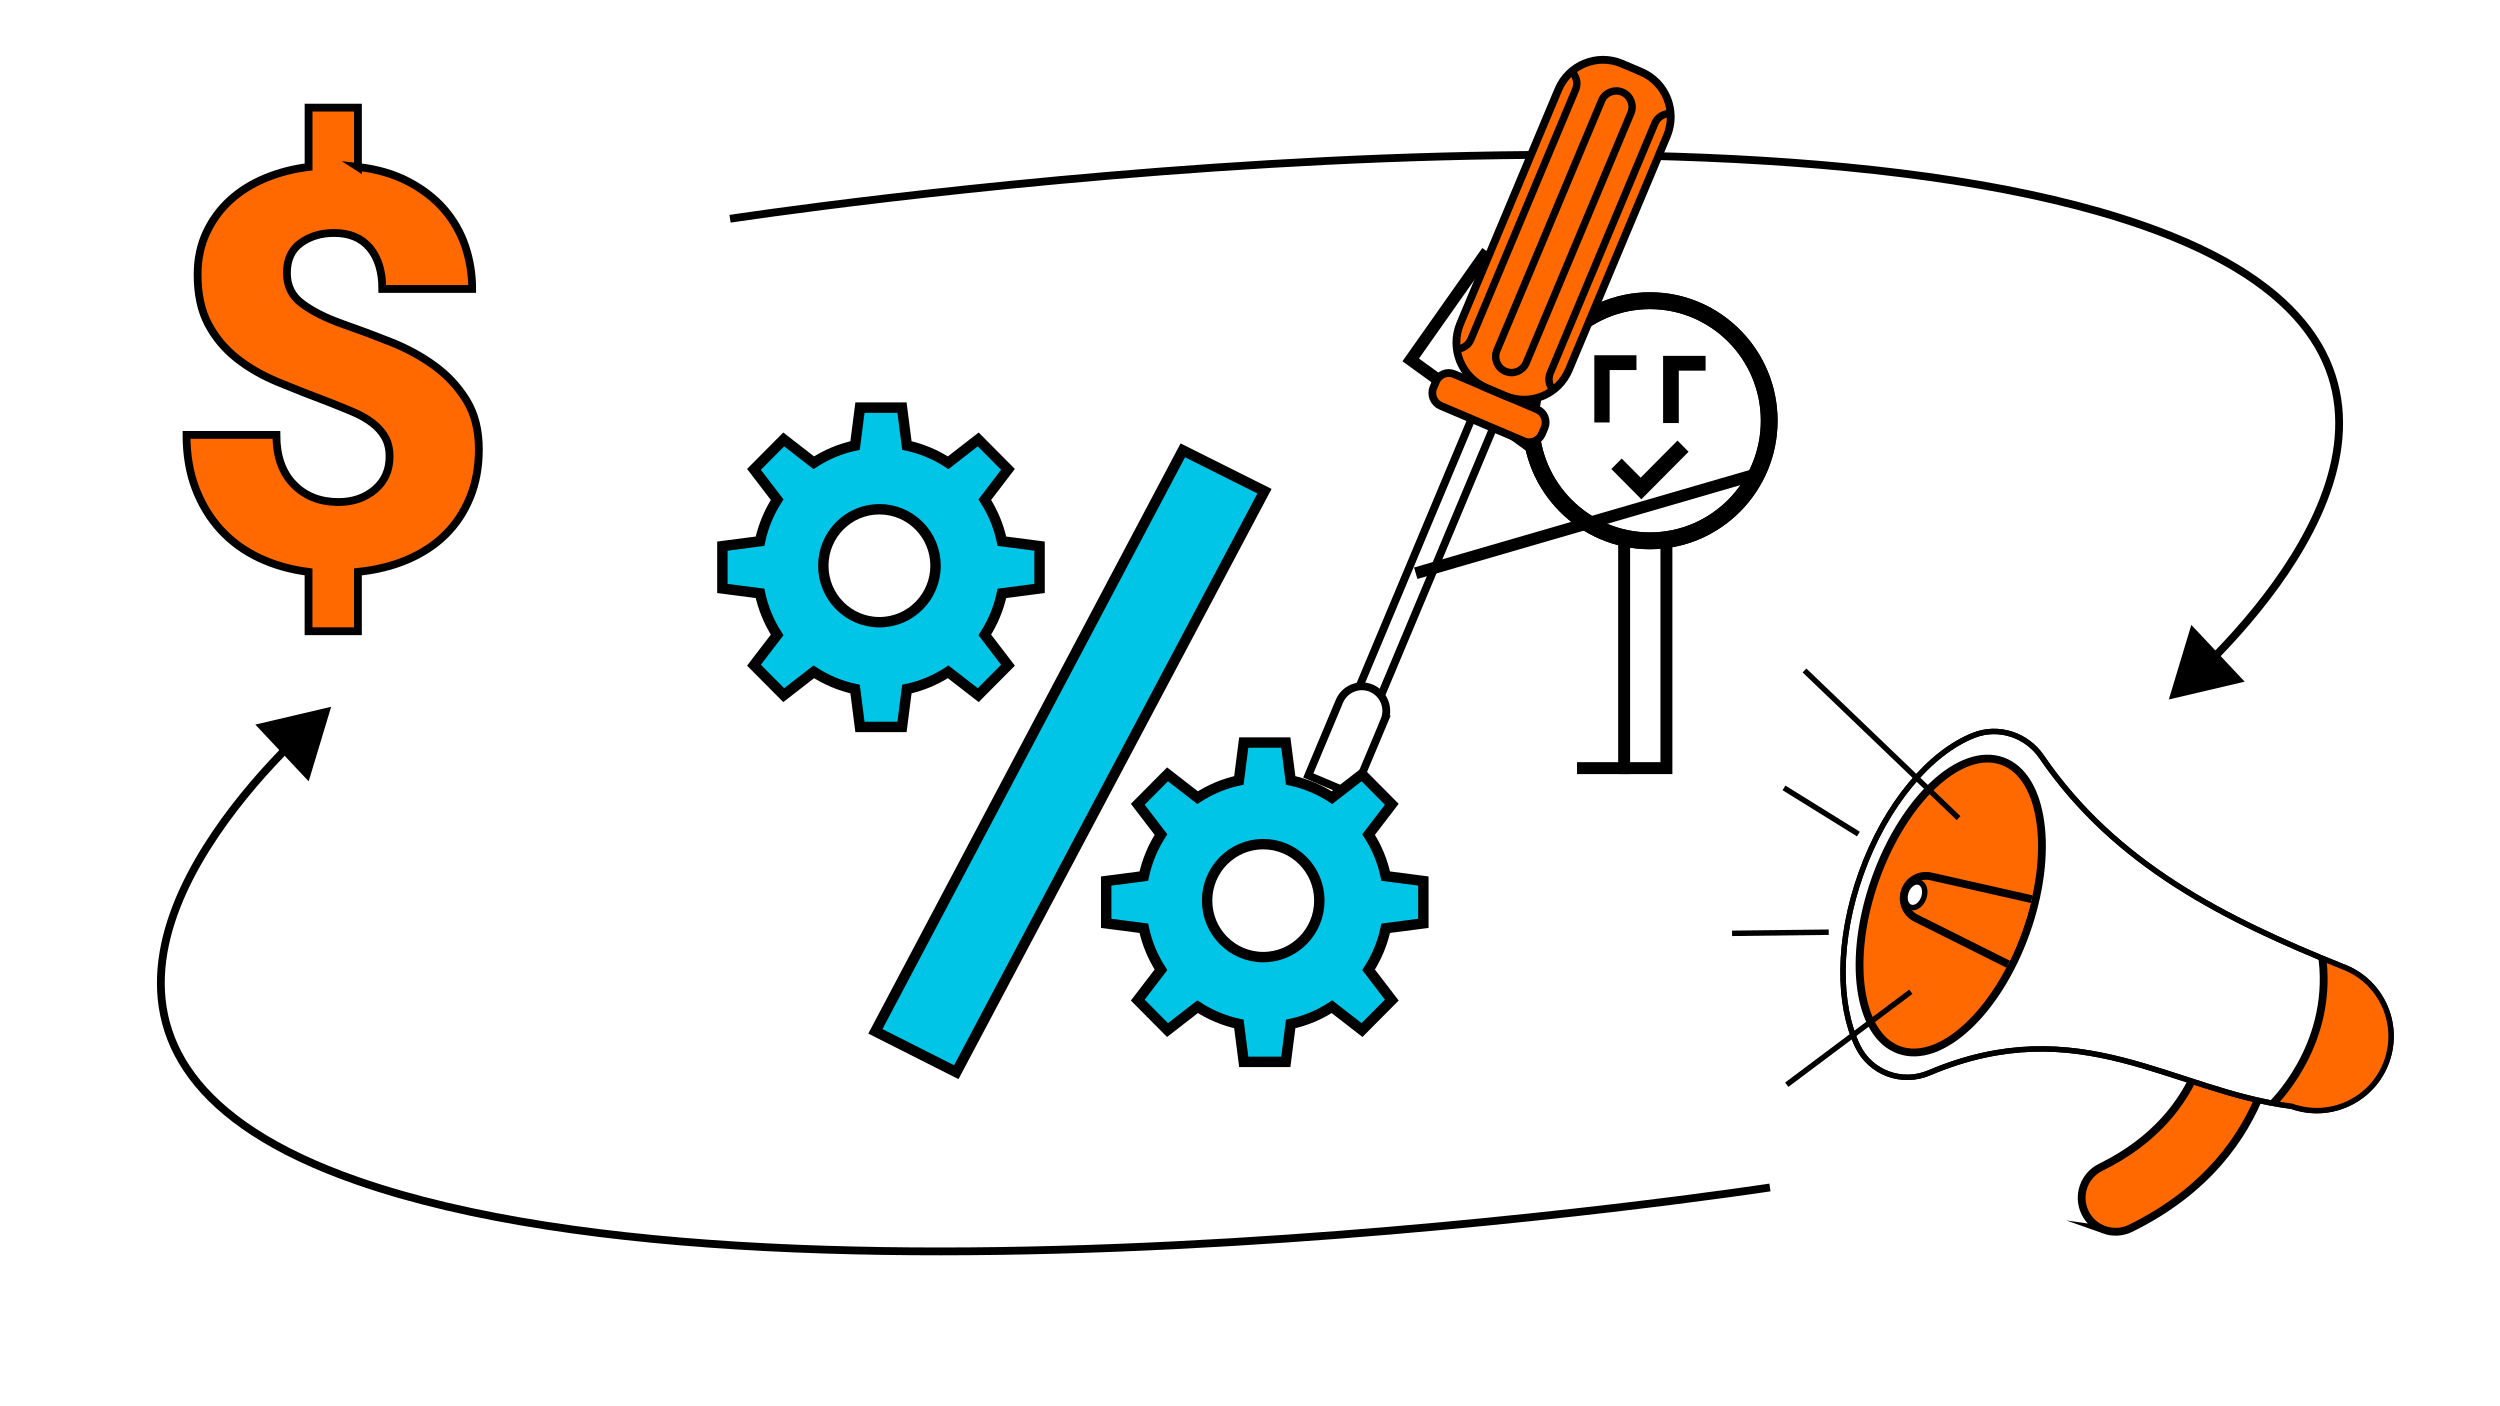 <?xml version="1.0" encoding="UTF-8"?><svg id="Layer_1" xmlns="http://www.w3.org/2000/svg" xmlns:xlink="http://www.w3.org/1999/xlink" viewBox="0 0 960 540"><defs><style>.cls-1,.cls-2,.cls-3,.cls-4{fill:none;}.cls-2,.cls-3,.cls-5,.cls-6,.cls-7,.cls-8,.cls-9,.cls-10,.cls-4{stroke:#000;stroke-miterlimit:10;}.cls-2,.cls-8,.cls-9{stroke-width:3px;}.cls-11{clip-path:url(#clippath);}.cls-3{stroke-width:4.58px;}.cls-12,.cls-6,.cls-9{fill:#fff;}.cls-13,.cls-8,.cls-10{fill:#ff6900;}.cls-5{stroke-width:4px;}.cls-5,.cls-7{fill:#00c5e7;}.cls-6,.cls-7,.cls-4{stroke-width:2.09px;}.cls-14{clip-path:url(#clippath-1);}.cls-15{clip-path:url(#clippath-2);}.cls-10{stroke-width:2.85px;}</style><clipPath id="clippath"><path class="cls-1" d="M899.22,371.04c14.85,5.3,22.59,21.63,17.29,36.48-5.3,14.85-21.63,22.59-36.48,17.29-45.83-5.77-81.43-37.34-139.28-12.82-10.4,4.41-22.43-.02-27.36-10.18-7.72-15.9-7.83-40.92,1.25-66.35,9.52-26.68,26.6-46.62,43.42-53.15,9.46-3.67,20.18-.08,25.91,8.29,28.41,41.56,70.82,62.55,115.25,80.44Z"/></clipPath><clipPath id="clippath-1"><ellipse class="cls-1" cx="747.75" cy="347.28" rx="58.9" ry="30.67" transform="translate(169.3 934.76) rotate(-70.36)"/></clipPath><clipPath id="clippath-2"><path class="cls-8" d="M560.73,124.27l37.66-89.83c4-9.55,14.93-14.03,24.42-10l7.36,3.13c9.49,4.03,13.93,15.05,9.93,24.61l-37.66,89.83c-4,9.55-14.93,14.03-24.42,10l-7.36-3.13c-9.49-4.03-13.93-15.05-9.93-24.61Z"/></clipPath></defs><rect class="cls-12" x="-21.94" y="-27.85" width="1025.49" height="612.56"/><path class="cls-8" d="M137.43,64.1c7.38,.85,13.85,2.74,19.39,5.65,5.54,2.91,10.12,6.46,13.74,10.65,3.62,4.19,6.32,8.91,8.1,14.17,1.77,5.26,2.66,10.72,2.66,16.4h-34.51c0-6.67-1.6-11.93-4.79-15.76-3.2-3.83-7.78-5.75-13.74-5.75-4.97,0-9.23,1.28-12.78,3.83-3.55,2.56-5.33,6.39-5.33,11.5s1.95,8.91,5.86,11.82c3.9,2.91,9.05,5.51,15.45,7.78,6.1,2.13,12.28,4.44,18.53,6.92,6.25,2.49,11.86,5.54,16.83,9.16,4.97,3.62,9.05,8.02,12.25,13.21,3.2,5.19,4.79,11.47,4.79,18.85,0,6.82-1.14,13-3.41,18.53-2.27,5.54-5.43,10.3-9.48,14.27-4.05,3.98-8.92,7.17-14.59,9.59-5.68,2.41-12,3.98-18.96,4.69v22.79h-18.96v-22.79c-6.82-.85-13.1-2.63-18.85-5.32-5.75-2.7-10.69-6.29-14.81-10.76-4.12-4.47-7.35-9.76-9.69-15.87-2.34-6.1-3.51-13-3.51-20.66h34.51c0,8.1,2.2,14.42,6.6,18.96,4.4,4.55,10.15,6.82,17.26,6.82,5.54,0,10.19-1.6,13.95-4.79,3.76-3.2,5.65-7.42,5.65-12.68,0-2.98-.61-5.5-1.81-7.56-1.21-2.06-2.84-3.87-4.9-5.43-2.06-1.56-4.51-2.95-7.35-4.15-2.84-1.21-5.9-2.45-9.16-3.73-6.82-2.56-13.32-5.11-19.49-7.67-6.18-2.56-11.54-5.64-16.08-9.27-4.55-3.62-8.17-7.99-10.87-13.1-2.7-5.11-4.05-11.43-4.05-18.96,0-5.97,1.13-11.36,3.41-16.19,2.27-4.83,5.32-8.98,9.16-12.46,3.83-3.48,8.34-6.28,13.53-8.42,5.18-2.13,10.69-3.55,16.51-4.26v-22.79h18.96v22.79Z"/><g><path class="cls-8" d="M808.01,472.24c3.2,1.14,6.84,1.04,10.13-.57,58.95-28.91,56.51-83.36,56.38-85.67-.41-7.19-6.58-12.69-13.77-12.27-7.17,.41-12.65,6.53-12.28,13.69,.07,1.84,1.04,39.81-41.81,60.82-6.47,3.17-9.14,10.99-5.97,17.46,1.56,3.18,4.24,5.44,7.33,6.54Z"/><path class="cls-6" d="M899.22,371.04c14.85,5.3,22.59,21.63,17.29,36.48-5.3,14.85-21.63,22.59-36.48,17.29-45.83-5.77-81.43-37.34-139.28-12.82-10.4,4.41-22.43-.02-27.36-10.18-7.72-15.9-7.83-40.92,1.25-66.35,9.52-26.68,26.6-46.62,43.42-53.15,9.46-3.67,20.18-.08,25.91,8.29,28.41,41.56,70.82,62.55,115.25,80.44Z"/><g class="cls-11"><path class="cls-8" d="M871.89,424.66s23.83-22.07,19.99-56l7.83-5.18,25.77,7.87,3.33,39.07-25.42,32.13-31.5-17.89Z"/></g><ellipse class="cls-8" cx="749.13" cy="347.77" rx="58.9" ry="30.67" transform="translate(169.76 936.39) rotate(-70.36)"/><g class="cls-14"><g><path class="cls-8" d="M735.76,352.58l36.06,18.02c4.61,2.3,10.19,.06,11.92-4.79l3.26-9.12c1.73-4.85-1.17-10.13-6.19-11.26l-39.32-8.89c-4.24-.96-8.52,1.4-9.98,5.49h0c-1.46,4.09,.36,8.63,4.25,10.57Z"/><ellipse class="cls-6" cx="735.36" cy="343.63" rx="5.08" ry="3.6" transform="translate(164.52 920.67) rotate(-70.36)"/></g></g><line class="cls-7" x1="752.08" y1="314.16" x2="692.93" y2="257.46"/><line class="cls-7" x1="733.75" y1="380.84" x2="686.11" y2="416.53"/><line class="cls-7" x1="702.23" y1="357.96" x2="665.12" y2="358.4"/><line class="cls-7" x1="713.63" y1="320.28" x2="685.05" y2="302.55"/></g><g><g><path class="cls-2" d="M280.34,84.01s371.7-56.89,542.38,2.53c129.58,45.11,60.46,132.79,25.93,167.45"/><polygon points="841.47 239.96 832.83 268.6 861.96 261.76 841.47 239.96"/></g><g><path class="cls-2" d="M679.66,455.99s-371.7,56.89-542.38-2.53c-129.58-45.11-60.46-132.79-25.93-167.45"/><polygon points="118.53 300.04 127.17 271.4 98.04 278.24 118.53 300.04"/></g></g><g><polygon class="cls-5" points="454.2 172.93 485.56 188.62 367.21 411.72 336.14 396.03 454.2 172.93"/><g><polyline class="cls-3" points="623.67 199.63 623.67 294.96 605.58 294.96"/><polyline class="cls-3" points="639.9 199.63 639.9 294.96 621.81 294.96"/><polyline class="cls-3" points="587.68 171.49 541.71 138.2 571.07 96.56"/><g><ellipse class="cls-12" cx="633.08" cy="162.32" rx="45.78" ry="46.09"/><path d="M633.57,118.7c-23.47,0-42.57,19.23-42.57,42.87s19.1,42.87,42.57,42.87,42.58-19.23,42.58-42.87-19.09-42.87-42.58-42.87m0,92.21c-27.02,0-49-22.13-49-49.34s21.98-49.34,49-49.34,49.02,22.14,49.02,49.34-21.99,49.34-49.02,49.34"/><g><polygon points="612.22 136.42 612.22 162.23 618.1 162.23 618.1 142.1 628.4 142.1 628.4 136.42 612.22 136.42"/><polygon points="638.63 136.65 638.63 162.45 644.65 162.45 644.65 142.33 654.95 142.33 654.95 136.65 638.63 136.65"/></g><polygon points="630.29 191.72 648.41 173.47 644.16 169.19 630.02 183.42 622.74 176.09 618.75 180.1 630.29 191.72"/><path d="M633.57,118.7c-23.47,0-42.57,19.23-42.57,42.87s19.1,42.87,42.57,42.87,42.58-19.23,42.58-42.87-19.09-42.87-42.58-42.87m0,92.21c-27.02,0-49-22.13-49-49.34s21.98-49.34,49-49.34,49.02,22.14,49.02,49.34-21.99,49.34-49.02,49.34"/></g><polygon class="cls-9" points="516.58 276.55 568.81 151.96 577.1 155.48 524.87 280.07 516.58 276.55"/><path class="cls-9" d="M531.6,276.66l-11.93,28.45-17.28-7.34,11.93-28.46c2.01-4.8,7.51-7.05,12.28-5.03h0c4.77,2.03,7.01,7.57,4.99,12.38Z"/><path class="cls-8" d="M550.44,148.82l.96-2.3c1.15-2.73,4.27-4.01,6.98-2.86l31.89,13.55c2.71,1.15,3.99,4.31,2.84,7.04l-.96,2.3c-1.15,2.73-4.27,4.01-6.98,2.86l-31.89-13.55c-2.71-1.15-3.99-4.31-2.84-7.04Z"/><g><path class="cls-13" d="M560.73,124.27l37.66-89.83c4-9.55,14.93-14.03,24.42-10l7.36,3.13c9.49,4.03,13.93,15.05,9.93,24.61l-37.66,89.83c-4,9.55-14.93,14.03-24.42,10l-7.36-3.13c-9.49-4.03-13.93-15.05-9.93-24.61Z"/><g class="cls-15"><path class="cls-10" d="M574.82,134.54l40.19-95.87c1.31-3.13,4.89-4.59,7.99-3.27h0c3.11,1.32,4.56,4.93,3.25,8.05l-40.19,95.87c-1.31,3.13-4.89,4.59-7.99,3.27h0c-3.11-1.32-4.56-4.93-3.25-8.05Z"/><path class="cls-10" d="M601.77,26.38h0c3.11,1.32,4.56,4.92,3.25,8.05l-40.19,95.87c-1.31,3.13-4.89,4.59-7.99,3.27h0"/><path class="cls-10" d="M598.54,151.29h0c-3.11-1.32-4.56-4.92-3.25-8.05l40.19-95.87c1.31-3.13,4.89-4.59,7.99-3.27h0"/></g><path class="cls-2" d="M560.73,124.27l37.66-89.83c4-9.55,14.93-14.03,24.42-10l7.36,3.13c9.49,4.03,13.93,15.05,9.93,24.61l-37.66,89.83c-4,9.55-14.93,14.03-24.42,10l-7.36-3.13c-9.49-4.03-13.93-15.05-9.93-24.61Z"/></g><line class="cls-3" x1="676.16" y1="181.61" x2="543.64" y2="220.12"/></g><path class="cls-5" d="M506.63,345.84c0,11.98-9.65,21.69-21.55,21.69s-21.55-9.71-21.55-21.69,9.65-21.69,21.55-21.69,21.55,9.71,21.55,21.69Zm39.94,8.73v-16.26l-14.45-1.88c-1.22-5.78-3.49-11.16-6.58-15.96l8.9-11.63-11.42-11.5-11.55,8.96c-4.77-3.11-10.12-5.39-15.85-6.62l-1.87-14.55h-16.15l-1.87,14.55c-5.74,1.23-11.09,3.51-15.85,6.62l-11.55-8.96-11.42,11.5,8.9,11.63c-3.09,4.8-5.35,10.18-6.58,15.96l-14.45,1.88v16.26l14.45,1.88c1.22,5.78,3.49,11.16,6.58,15.96l-8.9,11.63,11.42,11.5,11.55-8.96c4.77,3.11,10.12,5.39,15.85,6.62l1.87,14.55h16.15l1.87-14.55c5.74-1.23,11.09-3.51,15.85-6.62l11.55,8.96,11.42-11.5-8.9-11.63c3.09-4.8,5.35-10.18,6.58-15.96l14.45-1.88Z"/><path class="cls-5" d="M359.25,217.24c0,11.98-9.65,21.69-21.55,21.69s-21.55-9.71-21.55-21.69,9.65-21.69,21.55-21.69,21.55,9.71,21.55,21.69Zm39.94,8.73v-16.26l-14.45-1.88c-1.22-5.78-3.49-11.16-6.58-15.96l8.9-11.63-11.42-11.5-11.55,8.96c-4.77-3.11-10.12-5.39-15.85-6.62l-1.87-14.55h-16.15l-1.87,14.55c-5.74,1.23-11.09,3.51-15.85,6.62l-11.55-8.96-11.42,11.5,8.9,11.63c-3.09,4.8-5.35,10.18-6.58,15.96l-14.45,1.88v16.26l14.45,1.88c1.22,5.78,3.49,11.16,6.58,15.96l-8.9,11.63,11.42,11.5,11.55-8.96c4.77,3.11,10.12,5.39,15.85,6.62l1.87,14.55h16.15l1.87-14.55c5.74-1.23,11.09-3.51,15.85-6.62l11.55,8.96,11.42-11.5-8.9-11.63c3.09-4.8,5.35-10.18,6.58-15.96l14.45-1.88Z"/></g><path class="cls-4" d="M899.22,371.04c14.85,5.3,22.59,21.63,17.29,36.48-5.3,14.85-21.63,22.59-36.48,17.29-45.83-5.77-81.43-37.34-139.28-12.82-10.4,4.41-22.43-.02-27.36-10.18-7.72-15.9-7.83-40.92,1.25-66.35,9.52-26.68,26.6-46.62,43.42-53.15,9.46-3.67,20.18-.08,25.91,8.29,28.41,41.56,70.82,62.55,115.25,80.44Z"/></svg>